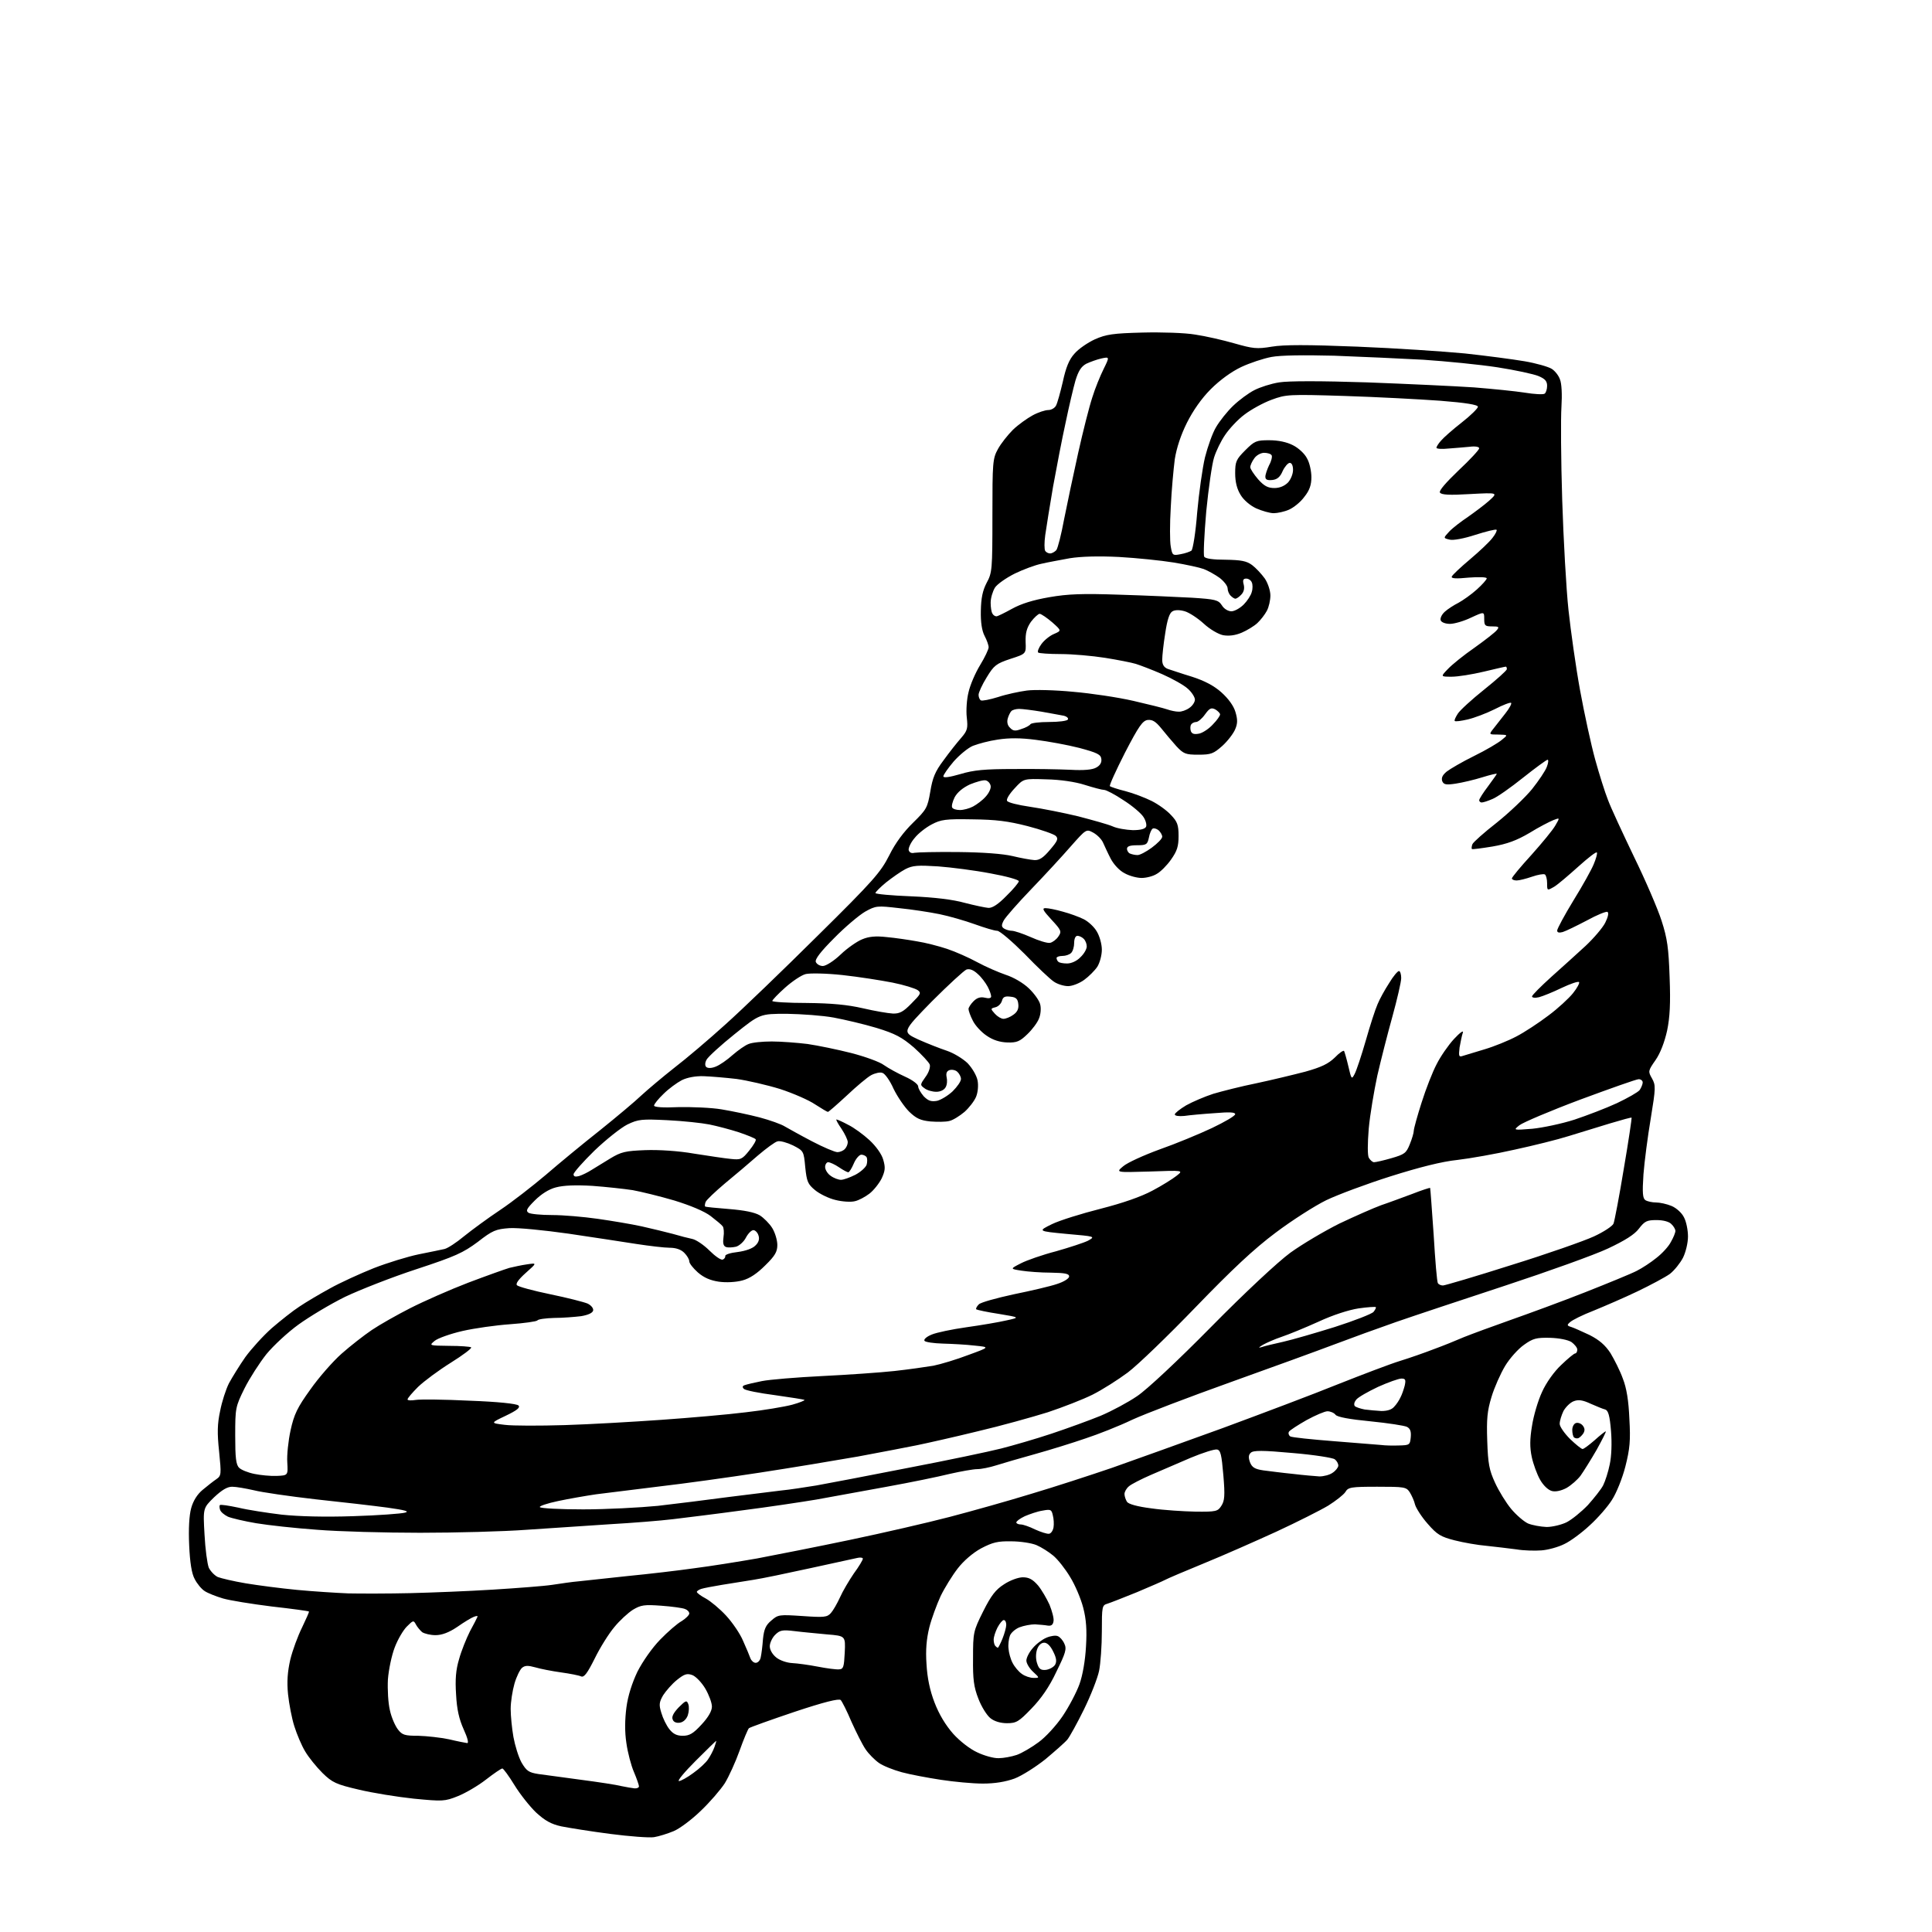 <?xml version="1.0" encoding="UTF-8" standalone="no"?>
<svg 
  version="1.1" 
  xmlns="http://www.w3.org/2000/svg" 
  xmlns:xlink="http://www.w3.org/1999/xlink" 
  xmlns:svg="http://www.w3.org/2000/svg"
  xmlns:rdf="http://www.w3.org/1999/02/22-rdf-syntax-ns#"
  xmlns:cc="http://creativecommons.org/ns#"
  xmlns:dc="http://purl.org/dc/elements/1.1/"
  viewBox="0 0 768 768"
  width="768"
  height="768"
>
<style>svg {background-color: white; }</style>"
<path stroke="none" fill="black" fill-rule="evenodd" d="M260.0,730.3C258.1,730.6 250.2,730.0 242.5,729.0C234.8,728.0 226.1,726.6 223.1,726.0C219.0,725.1 216.6,723.7 213.1,720.5C210.6,718.1 206.7,713.2 204.5,709.6C202.3,706.0 200.1,703.0 199.7,703.0C199.2,703.0 196.3,705.0 193.2,707.4C190.0,709.9 185.0,712.8 182.0,714.0C176.8,716.1 175.9,716.1 164.5,715.0C157.9,714.3 148.0,712.7 142.6,711.4C133.6,709.3 132.1,708.6 128.2,704.8C125.8,702.4 122.7,698.6 121.3,696.2C119.9,693.9 118.0,689.4 117.0,686.2C116.0,683.1 114.9,677.3 114.5,673.5C114.0,668.5 114.3,664.5 115.4,659.7C116.3,656.0 118.4,650.3 120.1,646.9C121.7,643.5 123.0,640.7 122.8,640.6C122.6,640.4 116.0,639.5 108.0,638.6C100.0,637.6 91.3,636.2 88.6,635.4C85.9,634.6 82.6,633.3 81.4,632.5C80.1,631.7 78.3,629.5 77.4,627.7C76.2,625.6 75.5,621.1 75.2,614.3C74.9,607.7 75.2,602.4 76.0,599.5C76.8,596.6 78.4,594.0 80.6,592.2C82.4,590.7 84.8,588.8 86.0,588.0C88.0,586.6 88.0,586.1 87.1,577.0C86.3,569.6 86.4,566.0 87.5,560.9C88.2,557.2 89.8,552.3 91.0,549.9C92.3,547.5 95.2,542.8 97.5,539.5C99.9,536.2 104.6,531.0 108.1,527.9C111.6,524.9 116.5,521.0 119.0,519.4C121.5,517.7 126.9,514.5 131.1,512.2C135.2,509.9 143.1,506.3 148.6,504.1C154.0,502.0 162.1,499.5 166.5,498.6C170.9,497.7 175.5,496.8 176.7,496.5C178.0,496.2 181.5,493.9 184.5,491.4C187.6,488.9 194.0,484.2 198.8,481.0C203.6,477.8 211.8,471.4 217.0,467.0C222.2,462.5 231.9,454.5 238.5,449.3C245.1,444.0 252.5,437.8 255.0,435.4C257.5,433.1 263.3,428.2 268.0,424.5C272.7,420.9 281.9,413.1 288.4,407.2C295.0,401.3 311.4,385.5 325.0,372.0C347.3,350.0 350.1,346.7 353.5,340.0C355.9,335.1 359.3,330.6 363.0,327.0C368.3,321.8 368.7,321.1 369.8,314.7C370.7,309.2 371.7,306.7 375.1,302.2C377.4,299.0 380.6,295.0 382.1,293.3C384.6,290.4 384.8,289.5 384.3,285.1C384.0,282.4 384.3,277.9 385.0,275.2C385.6,272.4 387.7,267.5 389.6,264.4C391.5,261.3 393.0,258.1 393.0,257.3C393.0,256.5 392.3,254.5 391.4,252.8C390.3,250.7 389.8,247.3 389.9,242.8C390.0,237.7 390.6,234.8 392.2,231.7C394.4,227.7 394.5,226.4 394.5,205.0C394.5,183.8 394.6,182.3 396.7,178.5C397.9,176.3 400.6,172.9 402.7,170.8C404.8,168.8 408.3,166.3 410.5,165.1C412.7,163.9 415.5,163.0 416.7,163.0C417.9,163.0 419.3,162.2 419.8,161.2C420.3,160.3 421.5,156.0 422.5,151.7C423.7,146.1 425.0,142.9 427.1,140.6C428.7,138.7 432.4,136.2 435.2,134.9C439.7,132.9 442.5,132.5 454.1,132.2C461.6,132.0 471.1,132.3 475.1,133.0C479.2,133.6 486.2,135.2 490.7,136.5C498.1,138.6 499.6,138.8 505.6,137.8C510.4,137.0 519.6,137.0 539.6,137.8C554.7,138.4 573.9,139.7 582.3,140.5C590.6,141.4 601.3,142.8 606.0,143.6C610.7,144.4 615.5,145.8 616.8,146.6C618.1,147.4 619.6,149.3 620.1,150.8C620.8,152.4 621.0,156.9 620.7,161.7C620.4,166.2 620.5,182.8 621.0,198.7C621.5,214.5 622.6,234.2 623.5,242.5C624.4,250.8 626.4,265.1 628.1,274.4C629.8,283.7 632.5,296.1 634.1,301.9C635.7,307.7 638.0,315.0 639.2,318.0C640.3,321.0 645.0,331.1 649.5,340.5C654.1,349.9 659.0,361.3 660.5,366.0C662.8,373.1 663.3,376.9 663.7,388.5C664.1,398.9 663.8,404.4 662.7,409.7C661.7,414.2 660.0,418.7 658.1,421.4C655.1,425.7 655.1,425.9 656.7,428.7C658.2,431.4 658.2,432.4 656.2,444.6C655.0,451.7 653.7,461.7 653.3,466.8C652.8,474.3 653.0,476.4 654.1,477.1C654.9,477.6 656.8,478.0 658.3,478.0C659.8,478.0 662.6,478.6 664.5,479.4C666.4,480.2 668.6,482.2 669.4,483.9C670.3,485.5 671.0,489.0 671.0,491.5C671.0,494.1 670.1,497.8 669.0,500.0C667.9,502.1 665.6,505.0 663.8,506.4C662.0,507.7 656.2,510.8 651.0,513.3C645.8,515.8 637.9,519.2 633.5,521.0C629.1,522.7 624.9,524.8 624.1,525.6C622.8,526.7 622.9,527.0 624.6,527.5C625.6,527.8 628.9,529.3 631.9,530.7C635.8,532.7 638.1,534.7 640.2,537.9C641.7,540.4 644.0,544.9 645.1,548.0C646.6,551.8 647.4,556.8 647.7,564.0C648.2,572.7 647.9,575.9 646.1,583.0C644.9,587.7 642.5,593.6 640.8,596.2C639.2,598.8 635.2,603.4 632.0,606.3C628.8,609.3 624.2,612.7 621.8,613.8C619.4,615.0 615.4,616.1 612.8,616.3C610.2,616.5 605.7,616.4 602.8,615.9C599.9,615.5 594.6,614.9 591.0,614.5C587.4,614.2 581.7,613.2 578.2,612.3C572.8,610.9 571.3,610.1 567.5,605.7C565.1,603.0 562.9,599.5 562.5,598.1C562.2,596.7 561.2,594.5 560.4,593.2C559.0,591.1 558.3,591.0 547.5,591.0C537.0,591.0 535.9,591.2 534.8,593.1C534.1,594.2 531.0,596.6 528.0,598.5C525.0,600.3 515.7,605.0 507.5,608.8C499.2,612.6 486.3,618.3 478.7,621.4C471.1,624.5 464.1,627.5 463.2,628.0C462.3,628.5 457.2,630.7 452.0,632.9C446.8,635.0 441.5,637.1 440.2,637.5C438.1,638.1 438.0,638.6 438.0,648.5C438.0,654.2 437.5,661.3 436.9,664.2C436.3,667.1 433.6,674.0 430.9,679.5C428.2,685.0 425.2,690.4 424.3,691.5C423.3,692.7 419.4,696.1 415.6,699.3C411.7,702.4 406.2,705.9 403.3,707.0C399.7,708.3 395.5,709.0 390.7,709.0C386.7,709.0 379.2,708.3 374.0,707.5C368.8,706.7 361.8,705.4 358.5,704.5C355.2,703.6 351.1,702.0 349.4,700.8C347.7,699.6 345.3,697.2 344.1,695.4C342.9,693.7 340.4,688.7 338.5,684.5C336.7,680.2 334.7,676.3 334.2,675.8C333.5,675.1 327.5,676.6 315.8,680.5C306.3,683.7 298.2,686.6 297.7,687.0C297.3,687.4 295.6,691.4 294.0,695.9C292.4,700.4 289.7,706.3 288.1,708.9C286.4,711.5 282.1,716.5 278.5,719.9C275.0,723.3 270.2,726.9 267.8,727.9C265.4,728.9 261.9,730.0 260.0,730.3zM252.2,710.9C253.2,711.0 254.0,710.6 254.0,710.1C254.0,709.6 253.1,707.0 252.0,704.4C250.9,701.9 249.5,696.6 249.0,692.9C248.3,688.4 248.4,683.5 249.0,678.8C249.6,674.1 251.3,668.9 253.4,664.5C255.5,660.4 259.2,655.1 262.4,651.8C265.4,648.7 269.3,645.3 271.0,644.4C272.6,643.4 274.0,642.0 274.0,641.4C274.0,640.7 273.2,639.9 272.3,639.6C271.4,639.2 267.1,638.6 262.9,638.3C256.1,637.8 254.8,638.0 251.6,639.9C249.7,641.1 246.3,644.2 244.2,646.8C242.0,649.4 238.5,655.0 236.4,659.3C233.5,665.1 232.2,666.9 231.0,666.4C230.2,666.0 226.6,665.3 223.0,664.8C219.4,664.3 214.8,663.4 212.8,662.8C209.9,662.0 208.7,662.0 207.5,663.0C206.7,663.7 205.3,666.5 204.5,669.3C203.7,672.1 203.0,676.6 203.0,679.3C203.0,682.1 203.5,687.1 204.1,690.5C204.7,693.8 206.1,698.4 207.3,700.6C209.3,704.0 210.2,704.6 214.0,705.2C216.5,705.5 224.1,706.6 231.0,707.5C237.9,708.4 245.1,709.5 247.0,710.0C248.9,710.4 251.3,710.8 252.2,710.9zM269.9,708.0C270.6,708.0 273.2,706.6 275.6,704.8C278.0,703.1 280.7,700.6 281.5,699.3C282.4,698.0 283.5,695.9 284.0,694.5C284.5,693.1 284.8,692.0 284.7,692.0C284.6,692.0 280.9,695.6 276.5,700.0C272.1,704.4 269.1,708.0 269.9,708.0zM397.0,698.9C398.9,698.9 402.1,698.3 404.2,697.6C406.2,696.9 410.1,694.6 412.8,692.6C415.6,690.6 419.9,685.9 422.4,682.2C424.9,678.5 427.9,672.8 429.1,669.5C430.4,665.9 431.4,660.0 431.7,654.5C432.1,648.0 431.8,643.7 430.6,639.1C429.7,635.6 427.4,630.1 425.4,626.9C423.5,623.7 420.5,619.9 418.7,618.4C416.9,616.9 413.9,615.0 412.0,614.2C410.1,613.4 405.6,612.7 402.0,612.7C396.6,612.6 394.6,613.1 390.0,615.5C386.7,617.3 383.0,620.5 380.7,623.5C378.6,626.2 375.5,631.2 373.9,634.5C372.4,637.8 370.3,643.4 369.4,647.0C368.3,651.5 367.9,655.9 368.3,661.5C368.6,666.9 369.6,671.9 371.5,676.8C373.3,681.5 375.9,685.8 378.9,689.2C381.5,692.1 385.6,695.3 388.5,696.6C391.2,697.9 395.1,699.0 397.0,698.9zM185.7,692.9C186.4,693.0 185.9,690.9 184.3,687.4C182.5,683.4 181.6,679.5 181.3,673.6C180.9,667.6 181.2,663.8 182.5,659.5C183.4,656.2 185.4,651.3 186.8,648.5C188.3,645.8 189.6,643.2 189.8,642.7C190.0,642.3 189.4,642.3 188.4,642.7C187.5,643.0 184.5,644.8 181.8,646.7C178.4,649.0 175.6,650.0 173.1,650.0C171.1,650.0 168.7,649.4 167.8,648.8C167.0,648.1 165.8,646.7 165.3,645.7C164.4,644.0 164.2,644.1 161.7,646.6C160.3,648.0 158.1,651.7 156.9,654.9C155.7,658.0 154.5,663.7 154.2,667.6C154.0,671.7 154.3,677.0 155.0,679.9C155.6,682.7 157.1,686.1 158.2,687.5C159.9,689.7 160.9,690.0 166.3,690.0C169.7,690.1 175.2,690.7 178.5,691.4C181.8,692.2 185.0,692.8 185.7,692.9zM271.4,690.0C274.1,690.0 275.6,689.1 278.9,685.5C281.6,682.6 283.0,680.1 283.0,678.4C283.0,676.9 281.8,673.7 280.4,671.3C279.0,668.9 276.7,666.5 275.3,665.9C273.1,665.1 272.1,665.4 269.1,667.8C267.1,669.4 264.7,672.2 263.6,673.9C262.0,676.7 261.9,677.7 262.9,680.9C263.5,683.0 264.9,685.9 266.1,687.4C267.6,689.3 269.1,690.0 271.4,690.0zM270.2,684.8C268.8,685.0 267.7,684.5 267.4,683.5C266.9,682.4 267.8,680.8 269.8,678.7C272.6,675.9 273.0,675.8 273.6,677.4C274.0,678.4 273.9,680.4 273.4,681.9C272.8,683.5 271.6,684.6 270.2,684.8zM400.3,685.0C397.8,685.0 395.3,684.3 393.7,683.0C392.3,681.9 390.1,678.4 388.9,675.2C387.1,670.6 386.7,667.5 386.8,659.1C386.8,649.0 386.9,648.4 390.8,640.6C394.0,634.2 395.8,631.9 399.1,629.8C401.5,628.2 404.8,627.0 406.6,627.0C409.0,627.0 410.5,627.8 412.6,630.2C414.1,632.0 416.1,635.5 417.2,637.9C418.2,640.4 419.0,643.3 418.8,644.4C418.6,645.9 417.9,646.4 416.5,646.2C415.4,646.0 413.1,645.8 411.4,645.7C409.8,645.7 407.0,646.2 405.2,646.9C403.5,647.6 401.7,649.2 401.4,650.4C401.0,651.5 400.7,653.8 400.9,655.3C401.0,656.9 401.7,659.5 402.5,661.0C403.3,662.6 405.0,664.6 406.2,665.4C407.4,666.3 409.5,667.0 410.9,667.0C413.3,667.0 413.3,667.0 410.6,664.5C409.2,663.2 408.0,661.2 408.0,660.1C408.0,659.0 409.1,656.8 410.5,655.2C411.8,653.6 414.3,651.7 416.0,651.0C417.6,650.3 419.7,650.0 420.5,650.4C421.3,650.7 422.5,652.0 423.1,653.4C424.1,655.5 423.6,657.1 419.9,664.6C417.1,670.6 413.8,675.3 410.0,679.2C405.0,684.4 404.0,685.0 400.3,685.0zM333.5,663.6C335.3,663.5 335.5,662.7 335.8,656.9C336.1,650.3 336.1,650.3 328.8,649.7C324.8,649.3 319.0,648.8 315.9,648.4C311.0,647.8 310.0,648.0 308.1,649.9C307.0,651.0 306.0,653.1 306.0,654.4C306.0,655.9 307.1,657.7 308.6,658.9C310.1,660.1 312.9,661.0 314.9,661.1C316.9,661.2 321.4,661.8 325.0,662.5C328.6,663.2 332.4,663.7 333.5,663.6zM415.8,663.8C417.2,663.6 418.8,662.7 419.4,661.8C420.1,660.5 420.0,659.2 418.7,656.6C417.6,654.3 416.3,653.0 415.1,653.0C413.9,653.0 412.8,654.0 412.2,655.8C411.7,657.5 411.7,659.6 412.3,661.3C413.0,663.5 413.8,664.0 415.8,663.8zM300.4,661.0C301.3,661.0 302.2,660.0 302.4,658.8C302.7,657.5 303.1,654.3 303.3,651.5C303.7,647.7 304.4,646.0 306.6,644.2C309.3,641.8 309.8,641.8 319.0,642.4C327.6,643.0 328.8,642.9 330.3,641.2C331.2,640.2 332.8,637.4 333.9,635.0C335.0,632.5 337.5,628.3 339.4,625.5C341.4,622.8 343.0,620.1 343.0,619.6C343.0,619.2 342.0,619.0 340.8,619.3C339.5,619.6 331.1,621.4 322.0,623.4C312.9,625.4 302.8,627.5 299.5,628.0C296.2,628.5 290.6,629.4 287.0,630.0C283.4,630.6 279.7,631.3 278.8,631.6C277.8,631.9 277.0,632.5 277.0,632.8C277.0,633.2 278.6,634.4 280.5,635.4C282.5,636.5 286.1,639.5 288.6,642.2C291.1,644.9 294.2,649.4 295.4,652.3C296.7,655.2 298.0,658.3 298.3,659.2C298.7,660.2 299.6,661.0 300.4,661.0zM396.7,655.0C396.8,655.0 397.7,653.4 398.5,651.4C399.3,649.4 400.0,646.9 400.0,645.9C400.0,644.8 399.6,644.0 399.0,644.0C398.5,644.0 397.4,645.3 396.5,647.0C395.7,648.6 395.0,650.7 395.0,651.8C395.0,652.8 395.3,654.0 395.7,654.3C396.0,654.7 396.5,655.0 396.7,655.0zM163.0,633.3C171.5,633.1 186.4,632.5 196.0,631.9C205.6,631.3 216.2,630.5 219.5,630.0C222.8,629.5 227.5,628.8 230.0,628.6C232.5,628.3 241.2,627.4 249.5,626.5C257.8,625.7 269.7,624.3 276.0,623.4C282.3,622.6 293.6,620.8 301.0,619.5C308.4,618.1 325.1,614.8 338.0,612.1C350.9,609.4 368.7,605.3 377.5,603.0C386.3,600.7 400.9,596.6 410.0,593.8C419.1,591.1 433.5,586.4 442.0,583.5C450.5,580.5 470.3,573.4 486.0,567.7C501.7,561.9 522.4,554.1 532.0,550.2C541.6,546.4 552.6,542.2 556.5,541.0C560.4,539.8 566.4,537.7 570.0,536.3C573.6,535.0 579.0,532.8 582.0,531.5C585.0,530.3 593.4,527.2 600.5,524.7C607.6,522.2 621.0,517.3 630.1,513.7C639.2,510.1 648.5,506.3 650.6,505.2C652.8,504.1 656.3,501.8 658.5,500.0C660.7,498.3 663.3,495.5 664.2,493.7C665.2,492.0 666.0,490.0 666.0,489.3C666.0,488.7 665.3,487.4 664.4,486.6C663.5,485.6 661.1,485.0 658.5,485.0C654.7,485.0 653.8,485.4 651.5,488.4C649.8,490.7 646.0,493.1 639.2,496.3C633.9,498.8 615.5,505.4 598.5,511.0C581.5,516.6 561.9,523.1 555.0,525.5C548.1,527.9 537.1,531.9 530.5,534.4C523.9,536.9 505.2,543.7 489.0,549.5C472.8,555.3 455.2,562.0 450.0,564.4C444.8,566.9 436.4,570.2 431.5,571.8C426.6,573.5 417.6,576.3 411.5,578.0C405.4,579.7 398.5,581.7 396.0,582.5C393.5,583.3 390.1,584.0 388.5,584.0C386.9,584.0 381.9,584.9 377.5,585.9C373.1,587.0 361.9,589.3 352.5,591.0C343.1,592.7 330.6,595.0 324.5,596.1C318.5,597.1 305.2,599.1 295.0,600.4C284.8,601.8 272.4,603.3 267.5,603.9C262.6,604.5 251.3,605.4 242.5,605.9C233.7,606.5 218.8,607.5 209.5,608.1C200.2,608.8 181.0,609.3 167.0,609.3C153.0,609.3 134.5,608.8 126.0,608.1C117.5,607.5 106.6,606.3 101.8,605.5C97.1,604.7 92.0,603.5 90.6,602.9C89.2,602.2 87.8,601.1 87.5,600.2C87.2,599.4 87.2,598.5 87.4,598.3C87.7,598.0 90.9,598.5 94.7,599.3C98.4,600.2 106.2,601.4 112.0,602.1C118.7,602.8 129.0,603.1 140.5,602.7C150.4,602.4 159.6,601.7 161.0,601.3C162.9,600.8 161.1,600.3 154.0,599.3C148.8,598.6 135.9,597.1 125.5,596.0C115.0,594.8 104.0,593.2 100.9,592.4C97.8,591.7 93.9,591.0 92.3,591.0C90.3,591.0 88.2,592.3 85.1,595.2C80.7,599.5 80.7,599.5 81.3,610.0C81.6,615.8 82.4,621.7 83.0,623.2C83.7,624.6 85.3,626.3 86.6,626.9C87.9,627.4 92.9,628.6 97.7,629.4C102.5,630.2 111.7,631.4 118.0,632.0C124.3,632.6 133.6,633.2 138.5,633.4C143.4,633.5 154.5,633.5 163.0,633.3zM417.0,609.7C417.8,609.6 418.6,608.4 418.8,607.1C419.0,605.9 418.9,603.7 418.5,602.3C418.0,600.0 417.6,599.9 414.4,600.5C412.4,600.8 409.3,601.9 407.4,602.7C405.5,603.6 404.0,604.7 404.0,605.2C404.0,605.6 404.8,606.0 405.8,606.0C406.7,606.0 409.3,606.9 411.5,608.0C413.7,609.0 416.2,609.8 417.0,609.7zM614.8,607.0C617.1,607.0 620.8,606.1 622.8,605.1C624.9,604.0 628.6,601.0 631.2,598.3C633.7,595.5 636.5,592.0 637.3,590.4C638.1,588.8 639.3,585.1 639.9,582.1C640.6,578.9 640.8,573.6 640.4,568.8C639.9,562.7 639.3,560.7 638.1,560.3C637.2,560.1 634.6,559.0 632.3,558.0C629.1,556.5 627.4,556.3 625.6,557.0C624.2,557.5 622.4,559.3 621.5,560.9C620.7,562.6 620.0,564.8 620.0,566.0C620.0,567.1 621.9,569.8 624.1,572.0C626.4,574.2 628.6,576.0 629.1,576.0C629.6,576.0 631.7,574.4 633.9,572.5C636.0,570.6 638.0,569.0 638.3,569.0C638.6,569.0 636.9,572.3 634.7,576.3C632.4,580.3 629.5,584.9 628.3,586.6C627.1,588.2 624.6,590.4 622.7,591.5C620.6,592.6 618.4,593.1 616.9,592.7C615.4,592.3 613.5,590.5 612.2,588.2C611.0,586.1 609.5,582.0 608.9,579.2C608.1,575.4 608.1,572.1 609.0,566.8C609.6,562.8 611.4,556.7 613.0,553.3C614.6,549.7 617.8,545.2 620.6,542.6C623.2,540.1 625.7,538.0 626.2,538.0C626.6,538.0 627.0,537.3 627.0,536.5C627.0,535.7 625.9,534.4 624.7,533.5C623.3,532.6 619.7,531.9 616.1,531.8C610.8,531.7 609.4,532.0 605.8,534.6C603.5,536.2 600.1,540.0 598.3,543.0C596.5,546.0 594.0,551.6 592.9,555.3C591.2,560.9 590.9,564.0 591.2,572.8C591.5,581.9 592.0,584.4 594.3,589.4C595.8,592.7 598.7,597.4 600.7,599.8C602.7,602.2 605.7,604.8 607.4,605.6C609.1,606.3 612.4,606.9 614.8,607.0zM475.2,600.9C483.4,601.0 484.1,600.8 485.5,598.6C486.8,596.6 487.0,594.6 486.3,586.4C485.6,578.2 485.2,576.5 483.8,576.2C482.8,576.0 478.1,577.5 473.3,579.5C468.4,581.6 461.4,584.6 457.5,586.3C453.6,588.0 449.7,590.0 448.8,590.8C447.8,591.6 447.0,593.0 447.0,593.9C447.0,594.8 447.5,596.2 448.0,597.0C448.6,597.9 452.1,598.9 457.7,599.6C462.5,600.3 470.4,600.8 475.2,600.9zM231.8,600.0C241.0,600.0 254.3,599.3 261.5,598.6C268.6,597.8 281.2,596.2 289.5,595.1C297.8,594.1 307.2,592.9 310.5,592.5C313.8,592.2 320.1,591.2 324.5,590.5C328.9,589.7 345.3,586.6 361.0,583.5C376.7,580.5 393.3,577.0 398.0,575.8C402.7,574.6 411.7,572.0 418.0,569.9C424.3,567.8 433.1,564.6 437.5,562.8C442.0,560.9 448.5,557.4 452.0,555.0C455.8,552.5 468.2,540.9 481.5,527.4C495.0,513.7 508.0,501.6 512.9,498.0C517.6,494.6 526.4,489.4 532.4,486.4C538.5,483.5 546.0,480.2 549.0,479.1C552.0,478.1 557.6,476.0 561.4,474.6C565.2,473.1 568.4,472.1 568.5,472.2C568.6,472.4 569.2,480.8 569.9,490.8C570.5,500.9 571.2,509.6 571.6,510.1C571.9,510.6 572.8,511.0 573.6,511.0C574.3,511.0 586.6,507.4 600.7,502.9C614.9,498.5 629.7,493.3 633.6,491.5C637.5,489.7 641.0,487.4 641.4,486.4C641.8,485.4 643.7,475.5 645.5,464.5C647.4,453.5 648.7,444.4 648.6,444.3C648.5,444.1 644.6,445.2 639.9,446.6C635.3,448.0 627.9,450.3 623.6,451.6C619.2,453.0 609.5,455.4 602.1,457.0C594.6,458.7 584.4,460.5 579.3,461.1C573.3,461.7 564.2,464.0 552.8,467.6C543.3,470.6 531.8,474.9 527.2,477.1C522.7,479.3 513.6,485.1 507.1,490.0C498.4,496.5 489.8,504.6 475.3,519.6C464.4,530.9 452.3,542.6 448.3,545.6C444.4,548.5 438.1,552.5 434.3,554.4C430.5,556.3 422.5,559.4 416.5,561.4C410.4,563.3 397.9,566.8 388.5,569.0C379.1,571.3 368.4,573.7 364.5,574.5C360.6,575.3 350.1,577.3 341.0,579.0C331.9,580.6 314.4,583.5 302.0,585.4C289.6,587.3 271.6,589.8 262.0,590.9C252.4,592.1 241.1,593.5 237.0,594.0C232.9,594.6 226.0,595.8 221.8,596.7C217.5,597.6 214.3,598.7 214.6,599.1C214.9,599.6 222.6,600.0 231.8,600.0zM110.0,586.7C114.5,586.5 114.5,586.5 114.2,581.3C114.0,578.5 114.6,572.7 115.5,568.6C116.9,562.2 118.2,559.5 123.4,552.3C126.7,547.6 132.3,541.2 135.8,538.1C139.3,535.0 144.7,530.8 147.8,528.7C150.9,526.6 157.8,522.7 163.1,520.0C168.4,517.3 178.8,512.7 186.1,509.9C193.5,507.1 200.8,504.5 202.5,504.0C204.2,503.6 207.3,502.9 209.5,502.6C213.5,502.0 213.5,502.0 209.0,506.0C206.1,508.6 204.9,510.3 205.5,510.9C206.1,511.5 212.0,513.1 218.8,514.5C225.6,515.9 232.2,517.6 233.6,518.2C235.0,518.9 235.9,520.0 235.8,520.9C235.6,521.9 233.9,522.7 231.0,523.2C228.5,523.5 223.7,523.9 220.3,523.9C216.9,524.0 213.9,524.4 213.6,524.9C213.3,525.3 208.4,526.0 202.8,526.4C197.1,526.8 188.6,528.0 183.8,529.1C179.0,530.2 174.0,532.0 172.8,533.0C170.5,534.9 170.5,534.9 178.6,535.0C183.0,535.0 186.9,535.3 187.3,535.6C187.6,536.0 184.0,538.7 179.2,541.7C174.4,544.7 168.6,549.0 166.2,551.3C163.9,553.6 162.0,555.8 162.0,556.3C162.0,556.7 163.5,556.8 165.2,556.5C167.0,556.2 176.7,556.3 186.7,556.8C197.8,557.2 205.4,558.0 206.1,558.7C206.9,559.5 205.6,560.6 201.0,562.8C194.9,565.7 194.9,565.7 200.7,566.4C203.8,566.8 214.6,566.8 224.5,566.5C234.4,566.2 251.7,565.2 263.0,564.4C274.3,563.6 289.4,562.3 296.5,561.4C303.6,560.6 311.9,559.2 314.9,558.4C317.8,557.6 320.0,556.7 319.8,556.5C319.6,556.3 314.4,555.5 308.1,554.6C301.9,553.8 296.3,552.7 295.7,552.1C295.0,551.4 295.1,550.9 296.1,550.6C296.9,550.3 299.9,549.6 302.9,549.0C305.9,548.4 316.7,547.5 326.9,547.0C337.1,546.5 350.0,545.6 355.5,545.0C361.0,544.4 368.0,543.4 371.0,542.9C374.0,542.3 380.3,540.4 385.0,538.6C393.5,535.5 393.5,535.5 387.5,534.9C384.2,534.5 378.5,534.2 374.8,534.1C371.1,534.0 367.8,533.5 367.5,533.0C367.1,532.4 368.4,531.3 370.4,530.5C372.3,529.7 378.5,528.4 384.2,527.6C389.9,526.8 397.0,525.6 400.0,524.9C405.5,523.7 405.5,523.7 397.1,522.3C392.4,521.6 388.4,520.7 388.1,520.5C387.8,520.2 388.3,519.3 389.1,518.5C389.9,517.7 396.1,516.0 403.0,514.5C409.9,513.1 417.6,511.3 420.2,510.4C423.0,509.5 425.0,508.2 425.0,507.4C425.0,506.3 423.3,506.0 417.8,505.9C413.8,505.9 408.5,505.5 406.0,505.1C401.5,504.4 401.5,504.4 405.8,502.2C408.1,501.0 414.4,498.8 419.8,497.4C425.1,495.9 430.9,494.0 432.5,493.2C435.5,491.5 435.4,491.5 424.0,490.5C412.5,489.4 412.5,489.4 418.2,486.6C421.3,485.1 430.0,482.4 437.5,480.5C446.5,478.2 453.6,475.7 458.1,473.3C461.9,471.3 466.2,468.6 467.7,467.4C470.5,465.2 470.5,465.2 457.0,465.7C443.5,466.1 443.5,466.1 446.5,463.6C448.1,462.2 454.7,459.2 461.0,456.9C467.3,454.7 476.7,450.8 481.8,448.4C486.8,446.0 491.0,443.6 491.0,442.9C491.0,442.1 488.7,442.0 482.8,442.5C478.2,442.8 472.8,443.3 470.8,443.6C468.7,443.8 467.0,443.6 467.0,443.0C467.0,442.5 469.0,440.9 471.5,439.4C474.0,438.0 478.9,435.9 482.3,434.8C485.7,433.8 493.5,431.8 499.5,430.6C505.6,429.3 514.3,427.2 518.9,426.0C525.3,424.2 528.0,422.9 530.6,420.4C532.4,418.5 534.1,417.4 534.3,417.8C534.5,418.2 535.3,420.9 536.0,423.9C537.2,429.1 537.3,429.2 538.5,426.9C539.2,425.6 541.2,419.6 542.9,413.7C544.6,407.7 546.7,401.2 547.6,399.2C548.4,397.2 550.5,393.4 552.2,390.8C553.8,388.1 555.6,386.0 556.1,386.0C556.6,386.0 557.0,387.3 557.0,388.8C557.0,390.3 555.4,397.2 553.5,404.1C551.6,410.9 548.9,421.5 547.5,427.6C546.2,433.7 544.6,443.1 544.1,448.6C543.6,454.7 543.6,459.2 544.1,460.2C544.7,461.2 545.6,462.0 546.2,462.0C546.9,462.0 550.0,461.3 553.1,460.4C558.3,458.9 559.0,458.4 560.4,454.9C561.3,452.7 562.0,450.3 562.0,449.5C562.0,448.7 563.4,443.6 565.1,438.3C566.8,432.9 569.5,426.0 571.1,423.0C572.6,420.0 575.7,415.5 578.0,413.0C580.4,410.4 581.9,409.4 581.5,410.5C581.1,411.6 580.6,414.3 580.2,416.4C579.8,419.9 579.9,420.3 581.6,419.7C582.6,419.4 586.5,418.2 590.2,417.1C593.9,416.0 599.6,413.7 602.8,412.0C605.9,410.4 611.7,406.6 615.5,403.7C619.3,400.9 623.7,396.8 625.3,394.8C627.0,392.7 628.0,390.7 627.7,390.4C627.3,390.0 624.2,391.1 620.8,392.7C617.3,394.4 613.3,396.0 611.8,396.4C610.2,396.8 609.0,396.6 609.0,396.1C609.0,395.6 612.5,392.1 616.7,388.3C620.9,384.6 627.0,379.0 630.3,376.0C633.5,373.0 637.1,368.8 638.1,366.8C639.2,364.6 639.6,362.9 639.0,362.5C638.5,362.2 634.8,363.7 630.8,365.9C626.8,368.0 622.5,370.1 621.2,370.5C619.7,370.9 619.0,370.7 619.0,369.9C619.0,369.2 621.9,363.8 625.5,357.9C629.1,352.1 632.7,345.6 633.5,343.6C634.4,341.5 635.0,339.4 634.8,338.9C634.6,338.4 631.4,340.9 627.5,344.4C623.6,347.9 619.3,351.6 617.8,352.5C615.0,354.1 615.0,354.1 615.0,351.1C615.0,349.5 614.6,347.9 614.1,347.6C613.6,347.3 611.3,347.7 609.0,348.5C606.7,349.3 603.9,350.0 602.9,350.0C601.8,350.0 601.0,349.6 601.0,349.2C601.0,348.7 604.5,344.5 608.8,339.8C613.0,335.1 617.3,329.9 618.3,328.1C620.1,325.0 620.1,325.0 617.5,326.0C616.0,326.6 611.7,328.8 608.0,331.1C602.9,334.1 599.1,335.5 593.3,336.5C589.0,337.2 585.3,337.7 585.1,337.5C584.9,337.3 585.0,336.4 585.3,335.6C585.6,334.8 590.0,330.9 595.0,327.0C600.0,323.0 606.3,317.0 609.0,313.7C611.7,310.3 614.4,306.3 614.9,304.8C615.5,303.3 615.6,302.0 615.2,302.0C614.8,302.0 610.4,305.2 605.5,309.1C600.5,313.1 595.1,316.9 593.3,317.6C591.5,318.4 589.6,319.0 589.0,319.0C588.5,319.0 588.0,318.6 588.0,318.1C588.0,317.6 589.6,315.1 591.5,312.6C593.4,310.0 595.0,307.8 595.0,307.6C595.0,307.4 592.4,308.0 589.2,309.0C586.0,310.0 581.3,311.1 578.7,311.5C574.8,312.1 573.9,311.9 573.3,310.5C572.9,309.2 573.4,308.1 575.1,306.7C576.4,305.7 581.3,302.8 586.0,300.5C590.7,298.2 595.6,295.3 597.0,294.1C599.5,292.1 599.5,292.1 595.7,292.0C591.8,292.0 591.8,292.0 593.7,289.6C594.7,288.3 596.8,285.6 598.4,283.6C600.0,281.6 601.0,279.7 600.7,279.4C600.4,279.1 597.5,280.2 594.2,281.9C590.8,283.6 586.0,285.4 583.4,286.0C580.8,286.6 578.5,286.9 578.3,286.6C578.0,286.4 578.6,285.1 579.5,283.7C580.3,282.4 585.1,278.0 590.0,274.1C595.0,270.1 599.0,266.5 599.0,266.0C599.0,265.4 598.8,265.0 598.6,265.0C598.3,265.0 594.4,265.9 589.8,267.0C585.2,268.1 579.5,269.0 577.1,269.0C572.6,269.0 572.6,269.0 575.6,265.9C577.2,264.2 581.9,260.4 586.1,257.5C590.3,254.5 594.3,251.4 595.0,250.5C596.1,249.2 595.8,249.0 593.1,249.0C590.3,249.0 590.0,248.7 590.0,246.0C590.0,243.1 590.0,243.1 584.8,245.5C581.9,246.9 578.1,248.0 576.4,248.0C574.6,248.0 573.0,247.4 572.7,246.6C572.4,245.8 573.1,244.3 574.3,243.2C575.5,242.1 578.0,240.5 579.8,239.6C581.6,238.6 584.9,236.3 587.1,234.3C589.2,232.4 591.0,230.4 591.0,229.9C591.0,229.4 587.9,229.3 583.9,229.6C578.9,230.1 576.8,230.0 577.1,229.2C577.3,228.6 580.6,225.5 584.4,222.3C588.2,219.1 592.2,215.3 593.3,213.8C594.5,212.3 595.2,210.8 594.9,210.6C594.6,210.3 590.9,211.2 586.5,212.6C581.9,214.1 577.6,214.9 576.2,214.5C573.7,213.9 573.7,213.9 576.1,211.3C577.4,209.9 580.8,207.3 583.5,205.5C586.2,203.6 590.1,200.7 592.0,199.0C595.5,195.8 595.5,195.8 584.3,196.4C576.2,196.9 572.9,196.7 572.4,195.8C571.9,195.1 574.8,191.8 579.8,187.0C584.3,182.8 588.0,178.8 588.0,178.2C588.0,177.6 586.4,177.3 584.2,177.6C582.2,177.8 578.4,178.1 575.8,178.3C573.1,178.6 571.0,178.4 571.0,178.0C571.0,177.6 571.8,176.3 572.8,175.2C573.7,174.1 577.4,170.8 581.0,168.0C584.6,165.2 587.5,162.3 587.5,161.7C587.5,160.9 582.7,160.1 572.5,159.3C564.2,158.7 547.1,157.8 534.5,157.4C512.2,156.7 511.2,156.8 505.5,158.9C502.2,160.1 497.3,162.8 494.7,164.8C492.0,166.8 488.6,170.5 487.0,172.9C485.4,175.2 483.4,179.3 482.6,181.9C481.8,184.4 480.4,194.1 479.5,203.3C478.7,212.6 478.3,220.7 478.7,221.3C479.2,222.1 482.4,222.5 487.2,222.5C493.4,222.6 495.5,223.0 497.7,224.6C499.3,225.8 501.5,228.2 502.8,230.0C504.0,231.8 505.0,234.8 505.0,236.7C505.0,238.6 504.4,241.3 503.6,242.8C502.8,244.3 501.1,246.5 499.8,247.7C498.5,248.9 495.7,250.6 493.6,251.5C491.0,252.6 488.5,252.9 486.2,252.5C484.3,252.1 481.0,250.2 478.5,247.9C476.1,245.7 472.7,243.5 471.0,243.0C469.0,242.4 467.1,242.4 466.1,243.0C464.9,243.6 464.0,246.3 463.2,251.7C462.5,256.0 462.0,260.7 462.0,262.3C462.0,264.2 462.7,265.3 464.2,265.9C465.5,266.3 469.8,267.8 473.8,269.0C478.8,270.6 482.6,272.6 485.5,275.2C488.3,277.7 490.4,280.6 491.1,283.0C492.0,286.0 492.0,287.6 491.0,289.9C490.3,291.6 488.0,294.6 485.9,296.5C482.4,299.6 481.4,300.0 476.4,300.0C471.3,300.0 470.5,299.7 467.6,296.6C465.9,294.7 463.2,291.5 461.6,289.5C459.4,286.8 458.1,286.0 456.2,286.2C454.2,286.5 452.7,288.6 447.2,299.2C443.6,306.3 440.9,312.2 441.2,312.5C441.5,312.8 444.2,313.7 447.4,314.5C450.5,315.3 455.2,317.1 457.8,318.4C460.4,319.7 463.9,322.2 465.5,324.0C468.0,326.6 468.5,327.9 468.5,332.3C468.5,336.5 467.9,338.3 465.5,341.7C463.9,344.0 461.3,346.6 459.8,347.4C458.4,348.3 455.7,349.0 453.8,349.0C452.0,349.0 448.9,348.2 447.0,347.1C445.0,346.1 442.7,343.6 441.5,341.3C440.4,339.2 439.1,336.3 438.5,335.0C437.9,333.6 436.2,331.9 434.6,331.0C431.8,329.5 431.8,329.5 425.6,336.5C422.3,340.3 415.2,348.0 409.9,353.5C404.6,359.0 399.7,364.6 399.0,365.9C398.0,367.8 398.1,368.4 399.1,369.1C399.9,369.6 401.3,370.0 402.2,370.0C403.2,370.0 406.5,371.1 409.7,372.5C412.8,373.9 416.3,375.0 417.4,374.8C418.4,374.6 419.9,373.5 420.7,372.3C422.1,370.3 421.9,369.8 418.0,365.6C414.6,361.9 414.1,361.0 415.6,361.0C416.7,361.0 419.8,361.6 422.5,362.4C425.2,363.1 429.0,364.5 430.8,365.4C432.6,366.3 435.0,368.5 436.0,370.3C437.1,372.1 438.0,375.3 438.0,377.5C438.0,379.7 437.2,382.7 436.2,384.3C435.2,385.8 432.8,388.2 431.0,389.5C429.1,390.9 426.2,392.0 424.6,392.0C422.9,392.0 420.3,391.2 418.9,390.2C417.5,389.3 412.2,384.3 407.3,379.2C402.3,374.2 397.4,370.0 396.4,370.0C395.3,370.0 391.4,368.8 387.5,367.4C383.6,366.0 377.4,364.2 373.5,363.4C369.6,362.6 362.4,361.5 357.4,361.0C348.7,360.0 348.2,360.0 343.9,362.4C341.5,363.8 335.9,368.5 331.6,372.9C326.2,378.3 323.9,381.3 324.3,382.4C324.7,383.3 325.9,384.0 327.1,384.0C328.3,384.0 331.5,382.0 334.2,379.4C336.8,376.9 340.7,374.2 342.7,373.4C345.3,372.3 348.0,372.0 352.4,372.5C355.8,372.8 361.2,373.6 364.5,374.2C367.8,374.7 373.2,376.1 376.5,377.2C379.8,378.3 385.2,380.7 388.5,382.5C391.8,384.3 396.9,386.5 399.8,387.5C402.9,388.5 406.7,390.7 409.0,392.9C411.1,394.9 413.2,397.8 413.5,399.3C413.9,400.8 413.7,403.3 413.0,404.9C412.4,406.5 410.3,409.3 408.4,411.1C405.4,414.0 404.2,414.5 400.5,414.4C397.5,414.3 394.8,413.5 392.2,411.7C390.1,410.3 387.6,407.6 386.7,405.7C385.7,403.8 385.0,401.7 385.0,401.1C385.0,400.5 385.9,399.1 387.0,398.0C388.4,396.6 389.8,396.2 391.5,396.6C393.1,397.0 394.0,396.8 394.0,396.1C394.0,395.4 393.4,393.7 392.6,392.2C391.8,390.7 390.1,388.4 388.7,387.2C387.0,385.6 385.5,385.0 384.2,385.4C383.2,385.8 377.0,391.5 370.4,398.1C358.6,410.2 358.6,410.2 365.0,413.2C368.6,414.8 373.7,416.8 376.4,417.7C379.1,418.6 382.7,420.8 384.6,422.6C386.5,424.6 388.2,427.5 388.6,429.5C389.0,431.6 388.7,434.3 388.0,436.0C387.3,437.7 385.2,440.4 383.4,442.0C381.5,443.6 378.8,445.3 377.4,445.6C376.0,446.0 372.6,446.0 369.9,445.8C365.9,445.4 364.2,444.6 361.4,441.9C359.5,440.0 356.7,435.9 355.2,432.8C353.8,429.6 351.8,426.8 350.8,426.5C349.9,426.1 347.8,426.6 346.3,427.4C344.8,428.2 340.4,431.9 336.6,435.5C332.7,439.1 329.4,442.0 329.1,442.0C328.8,442.0 326.5,440.6 324.0,439.0C321.5,437.3 315.3,434.6 310.1,432.9C304.9,431.3 297.1,429.5 292.8,428.9C288.5,428.4 282.6,427.9 279.7,427.8C276.5,427.7 273.2,428.3 271.0,429.4C269.1,430.4 265.8,432.8 263.8,434.8C261.7,436.8 260.0,438.9 260.0,439.5C260.0,440.1 263.4,440.4 269.7,440.1C275.0,440.0 282.8,440.3 286.9,441.0C291.1,441.7 297.8,443.1 302.0,444.2C306.1,445.3 310.6,446.9 312.0,447.8C313.4,448.6 318.2,451.3 322.8,453.7C327.4,456.1 331.9,458.0 332.9,458.0C333.8,458.0 335.1,457.5 335.8,456.8C336.5,456.1 337.0,454.9 337.0,454.0C337.0,453.2 335.9,450.8 334.5,448.7C333.1,446.7 332.2,445.0 332.5,445.0C332.8,445.0 334.9,445.9 337.1,447.1C339.4,448.2 343.2,451.0 345.6,453.2C348.2,455.6 350.5,458.8 351.1,461.0C352.0,464.1 351.9,465.3 350.5,468.4C349.5,470.4 347.3,473.2 345.6,474.5C343.9,475.8 341.3,477.2 339.8,477.5C338.3,477.9 334.8,477.7 332.1,477.0C329.5,476.4 325.8,474.6 324.0,473.1C321.1,470.7 320.7,469.7 320.1,464.0C319.5,457.6 319.5,457.5 315.2,455.3C312.9,454.2 310.1,453.4 309.1,453.7C308.1,453.9 304.6,456.5 301.3,459.3C298.0,462.2 292.1,467.2 288.2,470.4C284.3,473.7 280.8,477.0 280.5,477.8C280.2,478.6 280.1,479.4 280.3,479.6C280.4,479.8 284.7,480.2 289.7,480.6C295.9,481.1 299.9,481.9 302.0,483.1C303.6,484.1 305.9,486.4 307.0,488.2C308.1,490.0 309.0,493.0 309.0,494.9C309.0,497.6 308.1,499.2 304.2,503.0C301.0,506.2 298.1,508.2 295.1,509.0C292.5,509.7 288.7,509.9 285.8,509.5C282.4,509.0 279.8,507.9 277.4,505.8C275.5,504.1 274.0,502.2 274.0,501.4C274.0,500.6 273.1,499.1 272.0,498.0C270.7,496.7 268.7,496.0 266.2,496.0C264.2,496.0 258.2,495.3 253.0,494.5C247.8,493.7 235.6,491.8 226.0,490.4C216.1,489.0 205.9,488.0 202.5,488.2C197.1,488.6 195.8,489.1 189.9,493.7C184.1,498.0 181.1,499.4 165.6,504.5C155.8,507.7 143.1,512.7 137.2,515.5C131.3,518.4 123.0,523.4 118.7,526.5C114.4,529.6 108.7,534.9 105.9,538.3C103.2,541.7 99.2,547.9 97.2,551.9C93.6,559.2 93.5,559.7 93.5,570.7C93.5,579.5 93.8,582.3 95.1,583.5C95.9,584.3 98.6,585.4 101.1,585.9C103.5,586.4 107.5,586.8 110.0,586.7zM524.5,586.9C526.2,586.9 528.6,586.3 529.8,585.4C531.0,584.6 532.0,583.3 532.0,582.6C532.0,581.8 531.4,580.7 530.6,580.1C529.9,579.5 522.3,578.3 513.9,577.6C501.9,576.5 498.2,576.5 497.2,577.5C496.3,578.3 496.2,579.4 496.9,581.3C497.7,583.3 498.8,584.0 502.2,584.5C504.6,584.8 509.9,585.5 514.0,585.9C518.1,586.4 522.9,586.8 524.5,586.9zM556.0,574.6C560.3,574.5 560.5,574.4 560.8,571.3C561.0,569.0 560.6,567.9 559.3,567.2C558.3,566.7 551.8,565.7 544.8,565.0C536.5,564.2 531.6,563.3 530.9,562.4C530.3,561.6 528.8,561.0 527.7,561.0C526.6,561.0 522.9,562.6 519.4,564.5C515.9,566.5 512.8,568.5 512.4,569.1C512.0,569.7 512.3,570.6 512.9,571.0C513.6,571.4 521.4,572.2 530.3,572.9C539.2,573.6 547.6,574.3 549.0,574.4C550.4,574.6 553.5,574.7 556.0,574.6zM627.4,571.7C626.8,571.9 626.1,571.7 625.7,571.4C625.3,571.0 625.0,569.7 625.0,568.4C625.0,567.2 625.6,566.0 626.4,565.7C627.2,565.4 628.4,565.8 629.1,566.6C630.0,567.7 630.1,568.6 629.4,569.8C628.8,570.7 627.9,571.5 627.4,571.7zM549.1,560.9C551.4,560.9 553.2,560.4 554.2,559.2C555.1,558.3 556.2,556.6 556.7,555.5C557.3,554.4 558.0,552.3 558.4,550.8C558.9,548.5 558.7,548.0 557.1,548.0C556.0,548.0 551.8,549.5 547.8,551.3C543.8,553.2 539.9,555.4 539.1,556.4C538.3,557.4 538.1,558.4 538.6,559.0C539.1,559.4 540.9,560.0 542.5,560.3C544.1,560.5 547.1,560.8 549.1,560.9zM501.5,535.5C502.6,535.1 506.4,534.2 510.0,533.4C513.6,532.6 522.9,529.9 530.6,527.5C538.4,525.0 545.3,522.3 546.0,521.5C546.7,520.6 547.1,519.8 546.9,519.6C546.7,519.4 543.6,519.6 540.1,520.1C536.2,520.7 529.9,522.7 524.1,525.4C518.8,527.8 512.2,530.5 509.5,531.4C506.8,532.3 503.4,533.8 502.0,534.6C500.2,535.7 500.1,535.9 501.5,535.5zM287.3,500.7C287.9,500.5 288.4,499.8 288.3,499.3C288.2,498.7 290.4,498.0 293.2,497.7C296.3,497.3 299.2,496.3 300.3,495.1C301.6,493.9 302.0,492.5 301.5,491.1C301.2,490.0 300.2,489.0 299.5,489.0C298.7,489.0 297.4,490.3 296.5,492.0C295.7,493.6 293.8,495.3 292.5,495.6C291.1,495.9 289.4,496.0 288.6,495.7C287.5,495.3 287.3,494.1 287.6,491.8C287.9,490.0 287.7,488.0 287.3,487.5C286.9,486.9 284.7,485.1 282.5,483.4C280.0,481.5 274.5,479.2 268.0,477.2C262.2,475.5 254.8,473.7 251.5,473.1C248.2,472.6 241.0,471.8 235.5,471.4C228.8,471.0 224.0,471.2 221.0,472.0C218.2,472.7 215.1,474.7 212.6,477.2C209.4,480.4 208.9,481.3 210.1,482.1C210.9,482.6 215.1,483.0 219.5,483.0C223.9,483.0 232.0,483.7 237.6,484.5C243.2,485.3 251.0,486.6 255.1,487.5C259.2,488.4 264.8,489.8 267.5,490.5C270.2,491.3 273.7,492.2 275.2,492.5C276.7,492.8 279.8,494.9 282.0,497.1C284.2,499.3 286.6,501.0 287.3,500.7zM334.3,469.0C335.3,469.0 337.8,468.1 340.0,467.0C342.1,465.9 344.1,464.1 344.5,463.0C344.8,461.9 344.8,460.6 344.5,460.0C344.2,459.5 343.2,459.0 342.4,459.0C341.6,459.0 340.2,460.6 339.4,462.5C338.6,464.4 337.6,466.0 337.2,466.0C336.8,466.0 335.1,465.1 333.5,464.0C331.9,462.9 329.9,462.0 329.2,462.0C328.6,462.0 328.0,462.9 328.0,463.9C328.0,465.0 329.0,466.6 330.2,467.4C331.4,468.3 333.3,469.0 334.3,469.0zM230.2,467.5C231.5,467.1 233.7,466.0 235.1,465.1C236.6,464.2 240.0,462.1 242.6,460.5C246.9,457.9 248.6,457.5 256.5,457.2C261.8,457.0 269.8,457.5 276.0,458.6C281.8,459.5 288.3,460.5 290.6,460.7C294.4,461.1 295.0,460.9 297.8,457.4C299.5,455.3 300.7,453.3 300.4,452.9C300.2,452.5 297.2,451.3 293.7,450.1C290.3,449.0 285.0,447.6 282.0,447.0C279.0,446.4 271.5,445.6 265.4,445.3C255.1,444.8 253.8,444.9 249.4,447.0C246.8,448.3 240.9,453.0 236.3,457.4C231.7,461.9 228.0,466.1 228.0,466.8C228.0,467.7 228.7,467.9 230.2,467.5zM609.1,448.7C613.2,448.3 620.8,446.7 625.8,445.1C630.9,443.4 638.5,440.5 642.8,438.5C647.0,436.5 651.1,434.2 651.8,433.3C652.4,432.4 653.0,431.0 653.0,430.3C653.0,429.6 652.3,429.0 651.4,429.0C650.5,429.0 640.1,432.7 628.2,437.1C616.2,441.6 605.4,446.2 604.0,447.3C601.5,449.3 601.5,449.3 609.1,448.7zM372.5,437.6C374.1,437.2 376.9,435.5 378.7,433.8C380.5,432.0 382.0,429.9 382.0,428.9C382.0,428.0 381.3,426.7 380.5,426.0C379.7,425.3 378.3,425.1 377.4,425.4C376.3,425.8 376.0,426.7 376.3,428.2C376.6,429.4 376.5,431.2 375.9,432.2C375.3,433.3 373.8,434.0 372.2,434.0C370.6,434.0 368.5,433.4 367.5,432.6C365.7,431.3 365.7,431.2 367.9,428.1C369.2,426.4 369.9,424.2 369.6,423.2C369.3,422.3 366.4,419.2 363.3,416.4C358.5,412.3 355.9,410.9 348.4,408.6C343.4,407.1 335.7,405.3 331.4,404.5C327.1,403.7 318.7,403.1 312.8,403.0C302.1,403.0 302.1,403.0 292.0,411.1C286.5,415.5 281.5,420.1 280.9,421.2C280.2,422.4 280.2,423.6 280.7,424.1C281.3,424.7 282.8,424.7 284.5,424.0C286.1,423.4 289.1,421.3 291.2,419.4C293.4,417.5 296.2,415.5 297.6,415.0C299.0,414.4 303.1,414.0 306.8,414.0C310.5,414.0 316.9,414.5 321.0,415.0C325.1,415.6 332.9,417.2 338.4,418.6C343.8,420.0 349.7,422.1 351.4,423.4C353.1,424.6 356.9,426.7 359.8,428.0C362.7,429.3 365.0,431.0 365.0,431.9C365.0,432.7 366.0,434.4 367.2,435.8C369.0,437.6 370.1,438.0 372.5,437.6zM398.9,405.0C399.8,405.0 401.6,404.3 402.8,403.4C404.4,402.3 405.0,401.0 404.8,399.2C404.6,397.1 403.9,396.4 401.7,396.2C399.5,395.9 398.7,396.3 398.3,397.8C398.0,398.9 396.9,400.1 395.7,400.4C393.7,400.9 393.7,401.0 395.5,403.0C396.5,404.1 398.0,405.0 398.9,405.0zM354.9,402.9C357.6,403.0 359.1,402.2 362.3,398.9C366.0,395.2 366.3,394.7 364.8,393.6C363.8,392.9 359.3,391.5 354.8,390.6C350.2,389.7 341.3,388.3 334.9,387.6C328.4,386.9 322.0,386.8 320.3,387.2C318.6,387.6 314.9,390.1 312.1,392.6C309.3,395.1 307.0,397.5 307.0,397.9C307.0,398.3 313.2,398.7 320.8,398.7C330.6,398.8 336.9,399.4 343.0,400.8C347.7,401.9 353.0,402.8 354.9,402.9zM424.2,383.0C425.9,383.0 428.1,382.0 429.5,380.5C430.9,379.2 432.0,377.3 432.0,376.2C432.0,375.2 431.5,373.9 430.8,373.2C430.1,372.5 429.0,372.0 428.3,372.0C427.5,372.0 427.0,373.2 427.0,374.8C427.0,376.3 426.5,378.1 425.8,378.8C425.1,379.5 423.6,380.0 422.3,380.0C421.0,380.0 420.0,380.4 420.0,380.8C420.0,381.3 420.3,382.0 420.7,382.3C421.0,382.7 422.6,383.0 424.2,383.0zM392.9,360.9C394.5,361.0 396.9,359.4 400.1,356.1C402.8,353.5 405.0,350.8 405.0,350.3C405.0,349.7 399.9,348.3 393.8,347.2C387.6,346.0 378.2,344.8 372.9,344.4C364.9,343.9 362.8,344.0 359.9,345.5C358.0,346.5 354.6,348.9 352.2,350.8C349.9,352.7 348.0,354.6 348.0,355.0C348.0,355.4 354.4,356.0 362.2,356.3C371.6,356.7 378.9,357.6 383.5,358.9C387.4,359.9 391.6,360.8 392.9,360.9zM411.2,341.9C413.2,342.0 414.8,340.9 417.4,337.8C420.4,334.3 420.8,333.4 419.7,332.3C419.0,331.6 413.9,329.8 408.5,328.4C400.7,326.4 395.9,325.8 386.5,325.7C375.9,325.5 374.0,325.8 370.4,327.7C368.1,328.9 365.0,331.3 363.6,333.1C362.1,334.8 361.1,337.0 361.2,337.9C361.5,338.9 362.3,339.3 363.5,339.0C364.6,338.8 372.5,338.6 381.0,338.7C390.8,338.8 398.7,339.4 402.5,340.3C405.8,341.1 409.7,341.8 411.2,341.9zM452.1,339.9C453.0,340.0 455.6,338.6 457.8,337.0C460.1,335.3 462.0,333.4 462.0,332.6C462.0,331.9 461.3,330.7 460.5,330.0C459.7,329.4 458.7,329.1 458.2,329.4C457.7,329.7 457.0,331.3 456.7,333.0C456.1,335.7 455.7,336.0 452.0,336.0C449.2,336.0 448.0,336.4 448.0,337.4C448.0,338.2 448.6,339.1 449.2,339.3C449.9,339.6 451.2,339.9 452.1,339.9zM450.3,330.0C453.5,330.0 455.2,329.5 455.6,328.6C455.9,327.8 455.4,326.0 454.5,324.7C453.6,323.3 450.1,320.3 446.6,318.1C443.2,315.8 439.7,314.0 438.9,314.0C438.1,314.0 434.7,313.1 431.2,312.0C427.5,310.8 421.4,309.9 415.9,309.8C406.9,309.5 406.9,309.5 403.4,313.3C401.4,315.4 400.0,317.6 400.3,318.3C400.5,319.0 404.6,320.0 409.4,320.7C414.2,321.4 422.8,323.1 428.6,324.5C434.3,326.0 440.5,327.7 442.3,328.5C444.0,329.3 447.7,329.9 450.3,330.0zM381.6,322.0C383.0,322.0 385.3,321.4 386.8,320.6C388.3,319.8 390.6,318.1 391.8,316.7C393.1,315.3 394.0,313.4 393.8,312.4C393.6,311.3 392.7,310.4 391.8,310.2C390.8,310.0 388.1,310.8 385.6,311.8C382.8,313.1 380.6,314.9 379.5,316.9C378.6,318.7 378.2,320.5 378.5,321.0C378.8,321.6 380.2,322.0 381.6,322.0zM381.8,307.7C387.1,306.1 391.5,305.7 403.0,305.7C411.0,305.6 421.1,305.8 425.5,306.0C430.8,306.3 434.3,306.0 435.8,305.1C437.3,304.3 438.0,303.1 437.8,301.7C437.6,299.9 436.1,299.2 429.0,297.3C424.3,296.1 416.6,294.7 411.8,294.1C405.7,293.3 401.1,293.3 396.6,294.0C393.1,294.5 388.7,295.7 386.7,296.5C384.8,297.3 381.4,300.1 379.1,302.7C376.9,305.3 375.0,308.0 375.0,308.6C375.0,309.3 377.3,309.0 381.8,307.7zM476.8,291.6C478.3,291.2 480.7,289.6 482.2,287.9C483.8,286.3 485.0,284.5 485.0,284.0C485.0,283.5 484.1,282.6 483.1,282.0C481.5,281.2 480.8,281.5 479.0,284.0C477.8,285.7 476.2,287.0 475.5,287.0C474.7,287.0 473.8,287.5 473.5,288.0C473.1,288.6 473.1,289.8 473.4,290.7C473.9,291.8 474.8,292.0 476.8,291.6zM406.0,289.8C407.7,289.3 409.3,288.4 409.6,287.9C409.9,287.4 413.2,287.0 417.0,287.0C420.8,287.0 424.2,286.6 424.5,286.0C424.8,285.5 424.1,284.8 422.8,284.5C421.5,284.3 417.6,283.5 414.0,282.9C410.4,282.3 406.4,281.8 405.1,281.8C403.9,281.8 402.4,282.2 402.0,282.7C401.6,283.1 400.9,284.5 400.6,285.6C400.2,287.0 400.5,288.4 401.5,289.3C402.7,290.6 403.6,290.7 406.0,289.8zM468.5,282.9C469.6,283.0 471.6,282.3 472.8,281.4C474.0,280.6 475.0,279.1 475.0,278.1C475.0,277.2 473.8,275.2 472.2,273.8C470.7,272.4 466.1,269.8 462.0,268.0C457.9,266.2 453.1,264.4 451.5,263.9C449.9,263.4 444.3,262.3 439.3,261.5C434.2,260.7 426.3,260.0 421.7,260.0C417.1,260.0 413.0,259.7 412.7,259.4C412.3,259.0 412.9,257.5 414.0,256.0C415.1,254.5 417.3,252.7 419.0,252.0C422.0,250.7 422.0,250.7 418.3,247.4C416.2,245.6 414.0,244.1 413.3,244.0C412.7,244.0 411.1,245.5 409.8,247.2C408.1,249.7 407.6,251.7 407.7,255.2C407.9,259.9 407.9,259.9 401.7,261.9C396.0,263.8 395.1,264.5 392.2,269.3C390.4,272.2 389.0,275.3 389.0,276.2C389.0,277.1 389.4,278.1 389.9,278.4C390.4,278.7 393.5,278.1 396.7,277.1C400.0,276.0 405.2,274.9 408.2,274.5C411.2,274.1 419.5,274.3 426.6,275.0C433.7,275.6 444.4,277.2 450.5,278.6C456.6,280.0 462.6,281.5 464.0,282.0C465.4,282.5 467.4,282.9 468.5,282.9zM396.1,245.0C396.6,245.0 399.4,243.6 402.3,242.0C405.9,240.0 410.7,238.5 417.1,237.4C424.5,236.1 430.3,235.9 445.0,236.4C455.2,236.7 468.1,237.3 473.8,237.6C483.2,238.2 484.3,238.5 485.7,240.6C486.5,242.0 488.2,243.0 489.5,243.0C490.7,243.0 492.9,241.8 494.4,240.3C495.8,238.9 497.3,236.6 497.6,235.3C498.0,234.1 498.0,232.3 497.6,231.5C497.3,230.7 496.3,230.0 495.4,230.0C494.2,230.0 493.9,230.6 494.4,232.4C494.8,234.0 494.4,235.4 493.4,236.4C492.6,237.3 491.5,238.0 491.1,238.0C490.7,238.0 489.9,237.5 489.2,236.8C488.5,236.1 488.0,234.8 488.0,233.9C488.0,232.9 486.5,231.0 484.8,229.7C483.0,228.4 480.1,226.8 478.5,226.2C476.9,225.6 471.4,224.4 466.5,223.6C461.6,222.8 451.8,221.8 444.8,221.4C436.6,221.0 429.7,221.2 425.3,221.9C421.6,222.6 416.5,223.5 414.0,224.1C411.5,224.6 406.7,226.4 403.4,228.0C400.0,229.7 396.4,232.2 395.5,233.6C394.6,235.1 393.8,237.7 393.8,239.6C393.8,241.4 394.1,243.3 394.5,243.9C394.8,244.5 395.5,245.0 396.1,245.0zM469.3,220.3C471.1,220.0 473.0,219.3 473.6,218.9C474.2,218.4 475.3,211.6 475.9,203.7C476.6,195.9 478.0,186.0 479.0,181.8C480.1,177.5 482.0,172.1 483.4,169.8C484.8,167.4 487.8,163.6 490.2,161.3C492.6,159.0 496.4,156.2 498.6,155.1C500.9,153.9 505.3,152.5 508.5,152.0C512.2,151.4 525.1,151.4 543.4,152.0C559.4,152.6 578.6,153.5 586.0,154.0C593.4,154.6 602.5,155.5 606.2,156.1C609.9,156.7 613.4,156.9 614.0,156.5C614.5,156.2 615.0,154.8 615.0,153.4C615.0,151.5 614.2,150.6 611.6,149.5C609.7,148.7 602.3,147.1 595.2,146.0C588.0,144.9 574.8,143.6 565.8,143.0C556.8,142.5 540.9,141.8 530.4,141.4C518.3,141.1 509.1,141.2 505.4,141.9C502.2,142.5 496.8,144.3 493.4,145.9C489.6,147.7 485.0,151.0 481.3,154.7C477.6,158.4 474.2,163.3 471.8,168.1C469.4,172.9 467.7,178.1 467.0,182.5C466.5,186.4 465.7,194.9 465.4,201.6C465.0,208.2 465.0,215.3 465.4,217.3C466.0,220.8 466.2,220.9 469.3,220.3zM417.4,220.0C418.2,220.0 419.2,219.4 419.9,218.7C420.5,217.9 421.9,212.4 423.0,206.4C424.2,200.4 426.7,188.5 428.6,180.0C430.5,171.5 433.0,161.6 434.2,158.0C435.3,154.4 437.4,149.3 438.7,146.7C441.1,141.8 441.1,141.8 437.8,142.5C436.0,142.9 433.3,143.9 431.8,144.6C429.8,145.7 428.7,147.4 427.5,151.3C426.7,154.1 424.9,161.7 423.6,168.0C422.2,174.3 420.0,185.8 418.6,193.5C417.3,201.2 415.9,209.8 415.5,212.7C415.1,215.6 415.1,218.4 415.5,219.0C415.8,219.5 416.7,220.0 417.4,220.0zM506.3,204.0C504.8,204.0 501.7,203.1 499.4,202.1C497.0,201.0 494.4,198.8 493.2,196.8C491.7,194.4 491.0,191.6 491.0,188.1C491.0,183.5 491.4,182.6 495.0,179.0C498.7,175.3 499.4,175.0 504.5,175.0C508.1,175.0 511.5,175.7 514.0,177.0C516.2,178.1 518.7,180.4 519.6,182.3C520.6,184.0 521.3,187.4 521.3,189.7C521.3,192.7 520.6,194.9 518.5,197.5C517.0,199.6 514.2,201.8 512.4,202.6C510.6,203.4 507.8,204.0 506.3,204.0zM506.6,194.0C508.7,194.0 510.6,193.2 512.0,191.8C513.1,190.6 514.0,188.4 514.0,186.8C514.0,185.1 513.5,184.0 512.7,184.0C512.0,184.0 510.7,185.5 509.9,187.2C508.9,189.6 507.7,190.6 505.8,190.8C503.8,191.0 503.0,190.7 503.0,189.5C503.0,188.6 503.7,186.6 504.5,184.9C505.4,183.3 505.8,181.5 505.5,181.0C505.2,180.4 503.8,180.0 502.5,180.0C501.2,180.0 499.4,181.0 498.6,182.2C497.7,183.4 497.0,185.0 497.0,185.7C497.0,186.4 498.4,188.5 500.1,190.5C502.5,193.2 504.0,194.0 506.6,194.0z" />

</svg>